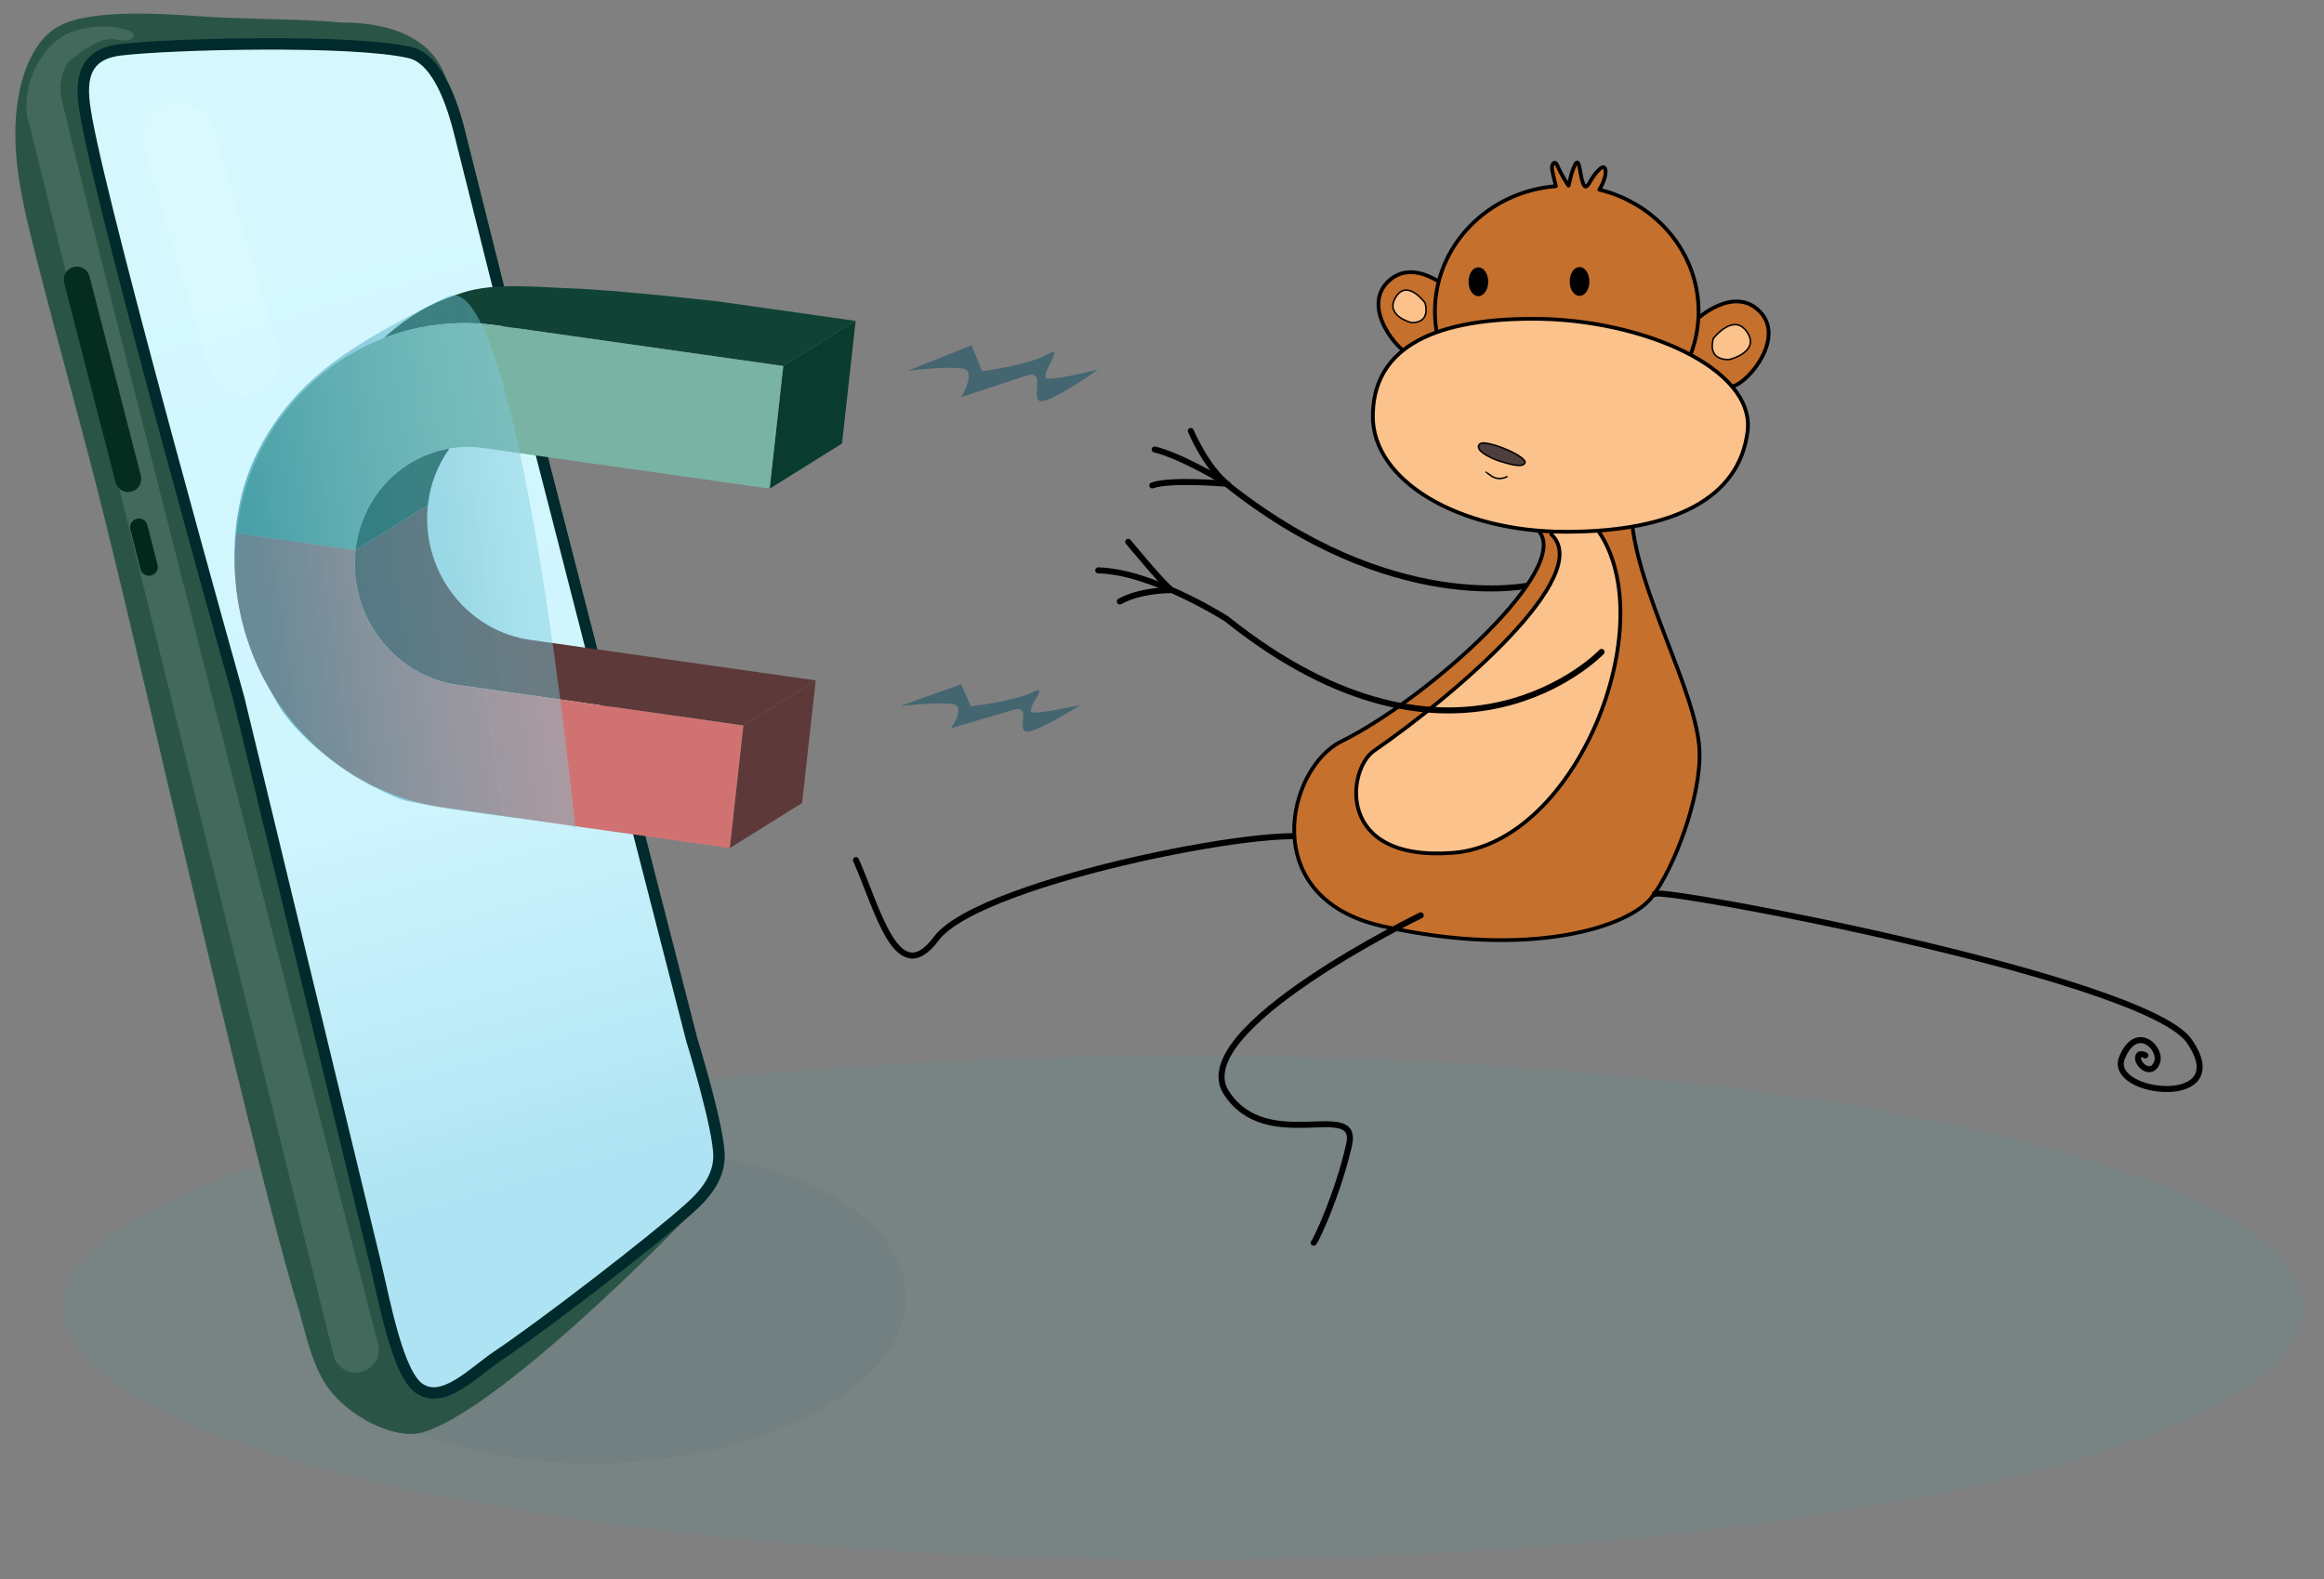 <?xml version="1.0" encoding="UTF-8" standalone="no"?> <svg xmlns="http://www.w3.org/2000/svg" xmlns:xlink="http://www.w3.org/1999/xlink" xmlns:serif="http://www.serif.com/" width="100%" height="100%" viewBox="0 0 309 210" xml:space="preserve" style="fill-rule:evenodd;clip-rule:evenodd;stroke-linecap:round;stroke-linejoin:round;stroke-miterlimit:1.5;"><rect x="0" y="0" width="309" height="210" fill="#808080" stroke="none"/> <rect id="Монтажная-область1" serif:id="Монтажная область1" x="0" y="0" width="308.299" height="209.459" style="fill:none;"></rect> <ellipse cx="157.301" cy="173.9" rx="148.936" ry="33.492" style="fill:#49a0a0;fill-opacity:0.13;"></ellipse> <path d="M79.953,152.85c21.835,-0.941 39.965,7.634 40.461,19.139c0.496,11.504 -16.828,21.609 -38.663,22.551c-21.835,0.941 -39.965,-7.634 -40.461,-19.139c-0.496,-11.504 16.828,-21.609 38.663,-22.551Z" style="fill:#446671;fill-opacity:0.12;"></path> <path d="M174.858,111.839c-1.334,-2.958 -44.428,5.027 -50.361,12.981c-5.215,6.992 -7.763,-3.866 -10.687,-10.436" style="fill:none;stroke:#000;stroke-width:0.8px;"></path> <path d="M203.475,77.817c0,0 -18.483,4.286 -40.833,-13.806c0,0 -5.632,-3.402 -9.11,-4.231" style="fill:none;stroke:#000;stroke-width:0.8px;"></path> <path d="M204.405,70.442c5.115,4.768 -14.369,22.376 -26.07,28.167c-7.198,3.562 -11.294,20.798 5.44,24.559c19.655,4.418 32.767,0.109 35.789,-3.766c3.021,-3.875 6.673,-13.51 6.395,-19.655c-0.349,-7.685 -8.344,-21.245 -9.009,-30.803c-0.853,-12.254 -12.242,-3.983 -12.545,1.498Z" style="fill:#c5702d;stroke:#000;stroke-width:0.5px;"></path> <path d="M206.264,71.074c5.798,5.379 -12.594,21.192 -23.598,28.798c-3.515,2.43 -5.164,14.761 10.52,13.551c16.457,-1.27 27.959,-30.406 19.304,-42.844c-8.656,-12.438 -5.406,-2.091 -6.226,0.495Z" style="fill:#fcc28c;stroke:#000;stroke-width:0.5px;"></path> <path d="M59.73,13.468c0,0 0.873,-10.444 -14.339,-10.482c-5.6,-0.461 -10.998,-0.427 -16.611,-0.685c-4.091,-0.187 -15.689,-1.487 -20.789,1.09c-2.881,1.455 -4.455,4.873 -5.186,7.815c-1.961,7.899 0.225,16.013 2.165,23.636c2.902,11.399 6.117,22.717 8.947,34.133c3.914,15.783 7.482,31.65 11.285,47.461c0.945,3.932 10.284,44.112 14.589,57.99c0.748,2.413 1.645,7.197 3.913,10.257c2.765,3.729 8.669,6.782 12.293,5.854c9.445,-2.417 32.448,-25.266 38.367,-31.876c1.388,-1.55 1.668,-5.039 1.32,-6.412c-11.749,-46.321 -23.852,-92.551 -35.954,-138.781Z" style="fill:#2a5546;"></path> <path d="M285.244,140.356c-0,-0 -0.965,-0.56 -0.965,0.398c-0.001,0.958 1.814,2.41 2.52,0.536c0.705,-1.875 -2.763,-5.269 -4.655,-0.616c-2.047,5.033 15.438,6.852 8.816,-2.386m-70.925,-19.389c0.075,-1.074 64.283,10.878 70.925,19.389" style="fill:none;stroke:#000;stroke-width:0.8px;"></path> <path d="M188.903,121.735c0,0 -31.286,15.195 -25.855,23.582c5.43,8.387 17.756,0.666 16.323,6.95c-1.433,6.284 -4.172,12.31 -4.7,13.005" style="fill:none;stroke:#000;stroke-width:0.8px;"></path> <path d="M225.685,42.408c0,0 4.828,-4.462 8.266,-1.011c3.438,3.45 -1.318,9.325 -3.497,9.964c-2.179,0.64 -6.282,-3.594 -6.282,-3.594l0.194,-4.431l1.319,-0.928Z" style="fill:#c5702d;stroke:#000;stroke-width:0.5px;"></path> <path d="M192.757,38.523c0,-0 -4.828,-4.462 -8.266,-1.012c-3.438,3.451 1.318,9.325 3.497,9.965c2.179,0.64 6.282,-3.594 6.282,-3.594l-0.194,-4.431l-1.319,-0.928Z" style="fill:#c5702d;stroke:#000;stroke-width:0.5px;"></path> <path d="M206.877,24.761c-0.079,-0.307 -0.345,-1.343 -0.495,-2.104c-0.179,-0.902 0.383,-1.398 0.7,-0.605c0.318,0.793 1.462,2.763 1.497,2.635c0.035,-0.127 0.285,-1.665 0.835,-2.773c0.55,-1.109 0.646,0.989 0.916,1.974c0.271,0.986 0.518,1.316 1.053,0.329c0.534,-0.987 1.914,-2.749 2.08,-1.603c0.137,0.946 -0.565,2.2 -0.813,2.608c7.58,1.843 13.192,8.403 13.192,16.204c0,9.228 -7.854,16.72 -17.528,16.72c-9.675,0 -17.529,-7.492 -17.529,-16.72c-0,-8.767 7.088,-15.967 16.092,-16.665Z" style="fill:#c5702d;stroke:#000;stroke-width:0.5px;"></path> <path d="M203.852,42.397c14.32,0 29.53,6.524 28.505,14.962c-1.083,8.921 -9.88,13.364 -24.199,13.364c-14.32,0 -25.625,-6.84 -25.625,-15.34c-0,-8.5 7,-12.986 21.319,-12.986Z" style="fill:#fcc28c;stroke:#000;stroke-width:0.5px;"></path> <path d="M227.812,45.007c0,0 2.695,-3.492 4.475,-0.848c1.779,2.644 -2.307,3.669 -2.445,3.669c-1.498,-0.004 -2.605,-0.731 -2.03,-2.821Z" style="fill:#fcc28c;stroke:#000;stroke-width:0.2px;"></path> <path d="M189.477,40.288c0,0 -2.34,-3.254 -3.885,-0.79c-1.546,2.464 2.003,3.419 2.123,3.418c1.3,-0.004 2.262,-0.681 1.762,-2.628Z" style="fill:#fcc28c;stroke:#000;stroke-width:0.2px;"></path> <ellipse cx="196.567" cy="37.469" rx="1.208" ry="1.818" style="stroke:#000;stroke-width:0.2px;"></ellipse> <ellipse cx="210.015" cy="37.432" rx="1.208" ry="1.818" style="stroke:#000;stroke-width:0.2px;"></ellipse> <path d="M197.158,58.905c0,-0 -0.837,0.098 -0.506,0.778c0.331,0.68 1.96,1.421 2.974,1.719c1.25,0.369 2.844,0.831 3.134,0.149c0.29,-0.682 -3.597,-2.554 -5.602,-2.646Z" style="fill:#4e3e3e;stroke:#000;stroke-width:0.2px;"></path> <path d="M197.587,62.801c0.001,0.025 0.475,0.32 0.534,0.37c0.664,0.553 1.487,0.606 2.243,0.228" style="fill:none;stroke:#000;stroke-width:0.2px;"></path> <path d="M212.947,86.704c0,0 -19.18,20.148 -49.892,-4.415c-0,-0 -9.824,-6.276 -17.035,-6.435" style="fill:none;stroke:#000;stroke-width:0.8px;"></path> <path d="M150.008,72.054c0,-0 4.412,5.358 5.486,6.176" style="fill:none;stroke:#000;stroke-width:0.8px;"></path> <path d="M155.443,78.497c0,-0 -3.756,-0.041 -6.552,1.493" style="fill:none;stroke:#000;stroke-width:0.8px;"></path> <path d="M158.329,57.316c-0,0 2.11,5.002 5.016,7.19" style="fill:none;stroke:#000;stroke-width:0.8px;"></path> <path d="M162.856,64.323c-0,0 -7.241,-0.629 -9.649,0.234" style="fill:none;stroke:#000;stroke-width:0.8px;"></path> <path d="M120.657,49.327l8.532,-3.415l1.387,3.46c0,0 6.156,-0.799 8.748,-2.262c2.591,-1.464 -1.588,3.211 0.074,3.254c1.661,0.043 6.589,-1.213 6.589,-1.213c0,-0 -5.82,4.144 -7.491,4.206c-1.671,0.062 0.759,-4.304 -1.975,-3.409c-2.734,0.896 -8.746,2.879 -8.746,2.879c-0,-0 2.23,-3.547 0.165,-3.829c-2.278,-0.312 -7.283,0.329 -7.283,0.329Z" style="fill:#446671;"></path> <path d="M11.54,15.972c2.632,14.373 20.203,76.899 20.203,76.899l5.016,20.754l3.199,13.226l2.966,12.27l7.008,28.98c1.183,4.894 2.928,14.63 5.848,16.576c3.207,2.138 7.171,-2.185 10.404,-4.348c6,-4.014 20.694,-15.316 25.596,-19.736c1.74,-1.569 3.79,-3.815 3.818,-6.786c0.035,-3.716 -3.61,-15.508 -3.61,-15.508l-14.077,-54.795l-3.095,-12.063l-3.124,-12.153l-0.219,-0.849l-5.242,-20.41l-5.195,-20.708c-1.293,-5.028 -3.342,-9.571 -6.506,-10.321c-7.514,-1.781 -31.848,-1.191 -38.58,-0.367c-5.839,0.714 -5.107,5.532 -4.41,9.339Z" style="fill:url(#_Linear1);fill-rule:nonzero;stroke:#002a2b;stroke-width:1.52px;stroke-linecap:butt;stroke-miterlimit:2;"></path> <path d="M119.712,93.892l8.074,-2.886l1.313,2.924c-0,-0 5.825,-0.675 8.277,-1.912c2.453,-1.236 -1.502,2.713 0.07,2.75c1.572,0.036 6.236,-1.025 6.236,-1.025c-0,-0 -5.508,3.501 -7.089,3.554c-1.581,0.053 0.718,-3.636 -1.869,-2.88c-2.587,0.756 -8.276,2.432 -8.276,2.432c-0,0 2.11,-2.997 0.156,-3.235c-2.155,-0.264 -6.892,0.278 -6.892,0.278Z" style="fill:#446671;"></path> <path d="M56.889,67.168l-9.622,6c-0.077,0.699 -0.11,1.395 -0.098,2.083c-0,0 -0,-0.001 -0,-0c0,0.012 0,0.023 0,0.035c0,0.001 0.001,0.002 0,0.003c0.001,0.003 0,0.007 0.001,0.01c-0,0.002 -0,0.003 -0,0.005c-0,0.003 0,0.006 -0,0.009c-0,0.005 -0,0.009 0,0.013c0,0.002 0,0.004 0,0.006c0,0.003 0.001,0.006 0.001,0.009c-0,0.002 -0,0.004 -0,0.007c-0,0.003 -0,0.006 -0,0.01c-0,0.001 -0,0.002 -0,0.004c0,0.005 0,0.01 0,0.015c0,0.001 0,0.002 0,0.003c0,0.004 0.001,0.008 0.001,0.013c-0,0.001 -0,0.002 -0,0.003c0.125,4.965 2.501,9.53 6.202,12.472c0,0 0,0 0,0.001c2.107,1.674 4.643,2.822 7.437,3.219l38.023,5.398l9.622,-6.001l-20.276,-2.878l-2.969,-0.421l-2.093,-0.297l-12.685,-1.801c-0.177,-0.025 -0.353,-0.054 -0.528,-0.085c-8.157,-1.45 -13.96,-9.334 -13.016,-17.835Zm41.934,29.421l-0.001,0l0.001,-0Zm-0.006,0.05l-0,0.001c0,-0 -0,-0.001 0,-0.001Zm-0.005,0.042l0,0.002c-0,-0.001 0,-0.002 0,-0.002Zm-0.012,0.11l-0.001,0.006c0.001,-0.002 0.001,-0.004 0.001,-0.006Zm-0.006,0.056l-0.001,0.008c0,-0.003 0,-0.005 0.001,-0.008Zm-0.002,0.02l-0.001,0.005c0,-0.002 0,-0.003 0.001,-0.005Zm-0.006,0.055l-0.003,0.02c0.001,-0.006 0.002,-0.013 0.003,-0.02Zm-0.003,0.027l-0.001,0.003c0,-0.001 0,-0.002 0.001,-0.003Zm-0.003,0.018l0,0.001c0.001,-0 0,-0 0,-0.001Zm-0.001,0.015l-0.001,0.006c0.001,-0.002 0.001,-0.004 0.001,-0.006Zm-0.002,0.018l-0.004,0.038c0.001,-0.013 0.002,-0.026 0.004,-0.038Zm-0.004,0.039l-0.001,0.007c0,-0.003 0,-0.005 0.001,-0.007Zm-0.002,0.019l-0.003,0.021c0.001,-0.007 0.002,-0.014 0.003,-0.021Zm-0.004,0.033l-0.001,0.005c0,-0.002 0,-0.003 0.001,-0.005Zm-0.002,0.017l-0.017,0.15c0.006,-0.052 0.011,-0.102 0.017,-0.15Zm-0.017,0.156l-0.003,0.017c0.001,-0.005 0.002,-0.011 0.003,-0.017Zm-0.003,0.02l-0.001,0.009c0.001,-0.003 0.001,-0.006 0.001,-0.009Zm-0.001,0.012l-0.006,0.052c0.002,-0.017 0.004,-0.035 0.006,-0.052Zm-0.007,0.065l-0.001,0.008c0,-0.003 0.001,-0.005 0.001,-0.008Zm-0.002,0.013l-0,0.006c-0,-0.002 -0,-0.004 0,-0.006Zm-0.001,0.011l-0.006,0.052c0.002,-0.018 0.004,-0.035 0.006,-0.052Zm-0.006,0.059l-0.001,0.006c-0,-0.002 0.001,-0.004 0.001,-0.006Zm-0.001,0.009l-0.001,0.008c0,-0.002 0,-0.005 0.001,-0.008Zm-0.002,0.016l-0.001,0.002c0.001,-0 0.001,-0.002 0.001,-0.002Zm-0.001,0.009l-1.697,15.28c0.108,-0.973 1.321,-11.896 1.697,-15.28Zm-1.697,15.281l-0,0.002c-0,-0.001 -0,-0.002 -0,-0.002Zm-0.002,0.012l0,0.004c0,-0.001 0,-0.003 0,-0.004Zm-0,0.007l-0,0.001c-0,-0 -0,-0.001 -0,-0.001Zm-0.001,0.003l0,0.004c0,-0.001 0,-0.002 0,-0.004Zm-0,0.006l-0.001,0.003c0,-0.001 0.001,-0.002 0.001,-0.003Z" style="fill:#5e3939;"></path> <path d="M61.554,38.908c-3.431,1.101 -5.951,2.314 -8.866,4.637c-0.573,0.456 -1.126,0.93 -1.661,1.42c0.536,-0.206 1.077,-0.398 1.623,-0.573c1.045,-0.335 2.107,-0.612 3.184,-0.829c0.007,-0.002 0.013,-0.003 0.021,-0.004c0.001,-0.001 0.003,-0.001 0.005,-0.002c3.23,-0.65 6.583,-0.764 9.963,-0.317c0.099,0.013 0.199,0.027 0.298,0.041l38.022,5.397l9.622,-6l-18.154,-2.577c-0,-0 -13.549,-1.529 -19.225,-1.728c-4.952,-0.173 -10.554,-0.838 -14.832,0.535Zm-3.846,21.232c-5.503,1.765 -9.739,6.711 -10.441,13.028l9.622,-6c0.315,-2.843 1.346,-5.407 2.887,-7.529c-0.706,0.117 -1.396,0.285 -2.068,0.501Z" style="fill:#104336;"></path> <path d="M108.456,90.485l-9.622,6.001l-0.011,0.103l-0.001,0l-0.005,0.05c-0,0 0,0.001 -0,0.001l-0.005,0.041c0,0 -0,0.001 0,0.002l-0.012,0.108c-0,0.002 -0,0.004 -0.001,0.006l-0.005,0.05c-0.001,0.003 -0.001,0.005 -0.001,0.008l-0.001,0.012c-0.001,0.002 -0.001,0.003 -0.001,0.005l-0.005,0.05c-0.001,0.007 -0.002,0.014 -0.003,0.02l-0,0.007c-0.001,0.001 -0.001,0.002 -0.001,0.003l-0.002,0.015c0,0.001 0.001,0.001 0,0.001l-0.001,0.014c-0,0.002 -0,0.004 -0.001,0.006l-0.001,0.012c-0.002,0.012 -0.003,0.025 -0.004,0.038l-0,0.001c-0.001,0.002 -0.001,0.004 -0.001,0.007l-0.001,0.012c-0.001,0.007 -0.002,0.014 -0.003,0.021l-0.001,0.012c-0.001,0.002 -0.001,0.003 -0.001,0.005l-0.001,0.012c-0.006,0.048 -0.011,0.098 -0.017,0.15l-0,0.006c-0.001,0.006 -0.002,0.012 -0.003,0.017l0,0.003c0,0.003 -0,0.006 -0.001,0.009l-0,0.003c-0.002,0.017 -0.004,0.035 -0.006,0.052l-0.001,0.013c-0,0.003 -0.001,0.005 -0.001,0.008l-0.001,0.005c-0,0.002 -0,0.004 -0,0.006l-0.001,0.005c-0.002,0.017 -0.004,0.034 -0.006,0.052l-0,0.007c-0,0.002 -0.001,0.004 -0.001,0.006l-0,0.003c-0.001,0.003 -0.001,0.006 -0.001,0.008l-0.001,0.008c-0,0 -0,0.002 -0.001,0.002l-0,0.007c-0.376,3.384 -1.589,14.307 -1.697,15.28l-0,0.001c-0,0 -0,0.001 -0,0.002l-0.002,0.01c0,0.001 0,0.003 0,0.004l-0,0.003c-0,0 -0,0.001 -0,0.001l-0.001,0.002l-0,0.006c-0,0.001 -0.001,0.002 -0.001,0.003l-0,0.004l9.621,-6l1.812,-16.309Z" style="fill:#5e3939;"></path> <path d="M98.834,96.486c-0,0.001 -0.004,0.036 -0.011,0.103l0.011,-0.103Zm-0.012,0.103c-0.001,0.015 -0.003,0.032 -0.005,0.05l0.005,-0.05Zm-0.005,0.051c-0.002,0.013 -0.003,0.027 -0.005,0.041l0.005,-0.041Zm-0.005,0.043c-0.004,0.032 -0.007,0.068 -0.012,0.108l0.012,-0.108Zm-0.013,0.114c-0.001,0.016 -0.003,0.033 -0.005,0.05l0.005,-0.05Zm-0.006,0.058c-0,0.004 -0.001,0.008 -0.001,0.012l0.001,-0.012Zm-0.002,0.017c-0.002,0.017 -0.004,0.033 -0.005,0.05l0.005,-0.05Zm-0.008,0.07c-0,0.002 -0,0.005 -0,0.007l0,-0.007Zm-0.001,0.01c-0,0.005 -0.001,0.01 -0.002,0.015l0.002,-0.015Zm-0.002,0.016c-0,0.005 -0.001,0.009 -0.001,0.014l0.001,-0.014Zm-0.002,0.02c-0,0.004 -0.001,0.007 -0.001,0.012l0.001,-0.012Zm-0.005,0.05l-0,0.001l-0,-0.001Zm-0.001,0.008c-0.001,0.004 -0.001,0.008 -0.001,0.012l0.001,-0.012Zm-0.004,0.033c-0,0.004 -0.001,0.008 -0.001,0.012l0.001,-0.012Zm-0.002,0.017c-0,0.004 -0.001,0.008 -0.001,0.012l0.001,-0.012Zm-0.018,0.162c0,0.002 -0,0.004 -0,0.006l0,-0.006Zm-0.003,0.023c0.001,0.001 0.001,0.002 0,0.003l0,-0.003Zm-0.001,0.012c0,0.001 0,0.002 -0,0.003l0,-0.003Zm-0.006,0.055c-0,0.005 -0.001,0.009 -0.001,0.013l0.001,-0.013Zm-0.002,0.021c-0,0.002 -0,0.004 -0.001,0.005l0.001,-0.005Zm-0.001,0.011c-0.001,0.001 -0.001,0.003 -0.001,0.005l0.001,-0.005Zm-0.007,0.057c0,0.002 -0,0.004 -0,0.007l0,-0.007Zm-0.001,0.013c-0,0.001 -0,0.002 -0,0.003l-0,-0.003Zm-0.001,0.011c-0.001,0.003 -0.001,0.005 -0.001,0.008l0.001,-0.008Zm-0.002,0.01c0,0.002 -0,0.005 -0,0.007l0,-0.007Zm-1.697,15.287c-0,0 -0,0 -0,0.001l0,-0.001Zm-0,0.003c-0.001,0.003 -0.001,0.007 -0.002,0.01l0.002,-0.01Zm-0.002,0.014c-0,0.001 -0,0.002 -0,0.003l0,-0.003Zm-0,0.004c-0,0.001 -0,0.002 -0.001,0.002l0.001,-0.002Zm-0.001,0.006c-0,0 -0,0.001 -0,0.002l0,-0.002Zm-0.001,0.005c0,0.001 -0,0.003 -0,0.004l0,-0.004Z" style="fill:url(#_Linear2);"></path> <path d="M113.765,42.678l-9.622,6l-0.236,2.126l-1.575,14.183l9.622,-6l1.811,-16.309Z" style="fill:#093b2e;"></path> <path d="M51.027,44.965c-2.829,1.093 -5.51,2.627 -7.961,4.58c-1.18,0.94 -2.281,1.957 -3.299,3.042c1.018,-1.085 2.119,-2.102 3.299,-3.042c2.451,-1.953 5.132,-3.487 7.961,-4.58Zm-18.045,18.961c-0.76,2.232 -1.282,4.574 -1.551,6.994c-0.528,4.749 -0.041,9.483 1.385,13.932c-1.426,-4.449 -1.912,-9.183 -1.385,-13.932c0.269,-2.42 0.791,-4.762 1.551,-6.994Zm5.049,30.956c0.005,0.007 0.01,0.013 0.014,0.019c-0.005,-0.006 -0.009,-0.012 -0.014,-0.019Zm0.019,0.025c0.003,0.005 0.006,0.008 0.009,0.012c-0.003,-0.003 -0.006,-0.008 -0.009,-0.012Zm0.015,0.02c0.003,0.003 0.006,0.007 0.008,0.011c-0.002,-0.004 -0.005,-0.008 -0.008,-0.011Zm0.014,0.019c0.003,0.004 0.006,0.008 0.009,0.012c-0.003,-0.004 -0.006,-0.008 -0.009,-0.012Zm0.014,0.018c0.004,0.006 0.009,0.011 0.013,0.017c-0.004,-0.006 -0.009,-0.011 -0.013,-0.017Zm0.02,0.026c0.003,0.003 0.005,0.007 0.008,0.01c-0.003,-0.003 -0.005,-0.007 -0.008,-0.01Zm0.015,0.02c0.003,0.003 0.004,0.005 0.006,0.008c-0.002,-0.003 -0.004,-0.005 -0.006,-0.008Zm0.014,0.018c0.002,0.003 0.005,0.006 0.007,0.009c-0.003,-0.003 -0.005,-0.006 -0.007,-0.009Zm0.014,0.019c0.002,0.002 0.004,0.005 0.006,0.007c-0.002,-0.002 -0.004,-0.005 -0.006,-0.007Zm0.038,0.048c0.001,0.002 0.001,0.002 0.002,0.004c-0.001,-0.001 -0.002,-0.003 -0.002,-0.004Zm0.013,0.018c0.001,0.001 0.002,0.002 0.002,0.003c-0.001,-0.001 -0.001,-0.002 -0.002,-0.003Zm0.013,0.017c0.001,0.001 0.001,0.002 0.002,0.002c-0.001,-0 -0.001,-0.001 -0.002,-0.002Z" style="fill:url(#_Linear3);"></path> <path d="M47.169,75.251c-0,-0.001 -0,0 -0,-0Zm0,0.035c0,0.002 0.001,0.002 0,0.003c0.001,-0.001 0,-0.002 0,-0.003Zm0.001,0.013c-0,0.002 -0,0.004 -0,0.005c-0,-0.002 -0,-0.003 -0,-0.005Zm-0,0.014c-0,0.004 0,0.009 0,0.013c-0,-0.004 -0,-0.008 -0,-0.013Zm0,0.019c0,0.003 0.001,0.006 0.001,0.009c-0,-0.003 -0.001,-0.006 -0.001,-0.009Zm0.001,0.016c-0,0.003 -0,0.007 -0,0.01c-0,-0.004 -0,-0.007 -0,-0.01Zm-0,0.014c0,0.005 0,0.01 0,0.015c0,-0.005 0,-0.01 -0,-0.015Zm0,0.018c0,0.004 0.001,0.008 0.001,0.013c-0,-0.005 -0.001,-0.009 -0.001,-0.013Zm0.001,0.016c0.125,4.965 2.501,9.531 6.202,12.473c0,-0.001 0,-0.001 0,-0.001c-3.701,-2.942 -6.077,-7.507 -6.202,-12.472Z" style="fill:url(#_Linear4);"></path> <path d="M52.65,44.392c-0.546,0.175 -1.087,0.367 -1.623,0.573c0.536,-0.206 1.078,-0.398 1.623,-0.573c1.045,-0.335 2.107,-0.612 3.184,-0.829c-1.077,0.217 -2.139,0.494 -3.184,0.829Zm3.205,-0.833c0.001,-0.001 0.003,-0.001 0.005,-0.002c-0.002,0.001 -0.004,0.001 -0.005,0.002Zm9.968,-0.319c0.099,0.013 0.199,0.027 0.298,0.041l38.022,5.397l-38.022,-5.397c-0.099,-0.014 -0.199,-0.028 -0.298,-0.041Z" style="fill:url(#_Linear5);"></path> <path d="M55.834,43.563c0.007,-0.002 0.013,-0.003 0.021,-0.004c-0.008,0.001 -0.014,0.002 -0.021,0.004Zm0.026,-0.006c3.23,-0.65 6.583,-0.764 9.963,-0.317c-3.38,-0.447 -6.733,-0.333 -9.963,0.317Zm-16.093,9.03c-3.04,3.24 -5.341,7.092 -6.785,11.339c1.444,-4.247 3.745,-8.099 6.785,-11.339Zm50.317,-2.977c-0.921,0.295 -1.811,0.699 -2.655,1.226c-4.171,2.606 -4.371,6.443 -6.308,11.14l21.211,3.011l1.575,-14.183c-4.481,-1.605 -9.507,-2.579 -13.823,-1.194Zm-32.376,10.53c-5.503,1.765 -9.739,6.711 -10.441,13.028c0.702,-6.317 4.938,-11.263 10.441,-13.028c0.672,-0.216 1.362,-0.384 2.068,-0.501c1.46,-0.244 2.984,-0.27 4.534,-0.05l8.764,1.245l4.066,0.577l-12.83,-1.822c-2.299,-0.326 -4.54,-0.111 -6.602,0.551Zm-5.058,-15.748c-0.545,0.175 -1.087,0.367 -1.623,0.573c-2.829,1.093 -5.51,2.627 -7.961,4.58c-1.18,0.94 -2.281,1.957 -3.299,3.042c-3.04,3.24 -5.341,7.092 -6.785,11.339c-0.76,2.232 -1.282,4.574 -1.551,6.994l15.836,2.248c0.702,-6.317 4.938,-11.263 10.441,-13.028c2.062,-0.662 4.303,-0.877 6.602,-0.551l12.83,1.822l3.981,0.565c1.937,-4.697 2.137,-8.534 6.308,-11.14c0.844,-0.527 1.734,-0.931 2.655,-1.226c4.316,-1.385 9.342,-0.411 13.823,1.194l0.236,-2.126l-38.022,-5.397c-0.099,-0.014 -0.199,-0.028 -0.298,-0.041c-3.38,-0.447 -6.733,-0.333 -9.963,0.317c-0.002,0.001 -0.004,0.001 -0.005,0.002c-0.008,0.001 -0.014,0.002 -0.021,0.004c-1.077,0.217 -2.139,0.494 -3.184,0.829Z" style="fill:#79b3a4;"></path> <path d="M47.267,73.168c-0.077,0.699 -0.11,1.395 -0.098,2.083c-0.012,-0.688 0.021,-1.384 0.098,-2.083Zm-0.098,2.083c0,0.012 0,0.024 0,0.035c0,-0.012 0,-0.023 -0,-0.035Zm0,0.038c0.001,0.004 0.001,0.006 0.001,0.01c-0.001,-0.003 -0,-0.007 -0.001,-0.01Zm0.001,0.015c-0,0.003 -0,0.006 -0,0.009c0,-0.003 -0,-0.006 -0,-0.009Zm0,0.022c0,0.002 0,0.004 0,0.006c0,-0.002 0,-0.004 0,-0.006Zm0.001,0.015c-0,0.002 -0,0.004 -0,0.007c-0,-0.003 -0,-0.005 -0,-0.007Zm-0,0.017c-0,0.001 -0,0.003 -0,0.004c-0,-0.002 -0,-0.003 -0,-0.004Zm0,0.019c0,0.001 0,0.002 0,0.003c0,-0.001 0,-0.002 0,-0.003Zm0.001,0.016c-0,0.001 -0,0.002 -0,0.003c-0,-0.001 -0,-0.002 -0,-0.003Zm-14.356,9.459c1.145,3.573 2.896,6.962 5.215,10.03c-2.319,-3.068 -4.07,-6.457 -5.215,-10.03Zm20.558,3.017c0.026,5.621 3.975,10.746 1.684,17.739c-0.097,0.299 -0.206,0.588 -0.32,0.876c-6.484,-1.866 -12.236,-5.796 -16.516,-11.352c0.758,0.985 1.562,1.917 2.408,2.797c1.129,1.173 2.332,2.251 3.6,3.229c0.339,0.26 0.681,0.513 1.029,0.76c0.513,0.364 1.037,0.712 1.569,1.044c3.687,2.298 7.81,3.815 12.172,4.435l38.023,5.397c-0,-0.001 0,-0.003 0,-0.004l0.001,-0.003c-0,-0.001 -0,-0.002 0,-0.002l0.001,-0.006l-0,-0.001c-0,-0.001 -0,-0.002 0,-0.003l0,-0.004c0.001,-0.003 0.001,-0.007 0.002,-0.01l-0,-0.002c-0,-0.001 -0,-0.001 0,-0.001l1.697,-15.28c-0,-0.002 0,-0.005 0,-0.007l0.001,-0.002c0,-0.003 0,-0.005 0.001,-0.008l0.001,-0.008c-0,-0.001 -0,-0.002 -0,-0.003l0.001,-0.006c-0,-0.003 0,-0.005 0,-0.007l0.006,-0.052c0,-0.002 0,-0.004 0.001,-0.005l0,-0.006c0.001,-0.001 0.001,-0.003 0.001,-0.005l0.001,-0.008c0,-0.004 0.001,-0.008 0.001,-0.013l0.006,-0.052c0,-0.001 0,-0.002 0,-0.003l0.001,-0.009c0.001,-0.001 0.001,-0.002 0,-0.003l0.003,-0.017c-0,-0.002 0,-0.004 0,-0.006l0.017,-0.15c0,-0.004 0.001,-0.008 0.001,-0.012l0.001,-0.005c0,-0.004 0.001,-0.008 0.001,-0.012l0.003,-0.021c-0,-0.004 0,-0.008 0.001,-0.012l0.001,-0.007l-0,-0.001l0.004,-0.038c0,-0.005 0.001,-0.008 0.001,-0.012l0.001,-0.006c0,-0.005 0.001,-0.009 0.001,-0.014l0,-0.001c0.001,-0.005 0.002,-0.01 0.002,-0.015l0.001,-0.003c-0,-0.002 -0,-0.005 0,-0.007l0.003,-0.02c0.001,-0.017 0.003,-0.033 0.005,-0.05l0.001,-0.005c0,-0.004 0.001,-0.008 0.001,-0.012l0.001,-0.008c0.002,-0.017 0.004,-0.034 0.005,-0.05l0.001,-0.006c0.005,-0.04 0.008,-0.076 0.012,-0.108l0,-0.002c0.002,-0.014 0.003,-0.028 0.005,-0.041l0,-0.001c0.002,-0.018 0.004,-0.035 0.005,-0.05l0.001,-0c0.007,-0.067 0.011,-0.102 0.011,-0.103l-38.023,-5.398c-2.794,-0.397 -5.33,-1.545 -7.437,-3.219Zm-15.329,7.032c0.002,0.002 0.003,0.004 0.005,0.006c-0.001,-0.002 -0.003,-0.004 -0.005,-0.006Zm0.014,0.018c0.002,0.003 0.004,0.005 0.006,0.008c-0.002,-0.003 -0.004,-0.005 -0.006,-0.008Zm0.014,0.019c0.003,0.003 0.004,0.005 0.006,0.008c-0.001,-0.002 -0.004,-0.006 -0.006,-0.008Zm0.015,0.02c0.002,0.002 0.004,0.004 0.005,0.006c-0.002,-0.002 -0.003,-0.004 -0.005,-0.006Zm0.018,0.023c0.002,0.003 0.005,0.006 0.007,0.009c-0.002,-0.003 -0.005,-0.006 -0.007,-0.009Zm0.015,0.019c0.002,0.004 0.005,0.007 0.007,0.01c-0.002,-0.003 -0.005,-0.007 -0.007,-0.01Zm0.013,0.018c0.003,0.004 0.006,0.007 0.008,0.01c-0.002,-0.003 -0.005,-0.006 -0.008,-0.01Zm0.015,0.019c0.002,0.003 0.005,0.006 0.007,0.01c-0.002,-0.003 -0.005,-0.007 -0.007,-0.01Zm0.013,0.017c0.01,0.014 0.021,0.028 0.032,0.041c-0.011,-0.013 -0.021,-0.027 -0.032,-0.041Zm0.034,0.045c0.004,0.004 0.007,0.009 0.011,0.014c-0.004,-0.005 -0.007,-0.01 -0.011,-0.014Zm0.013,0.017c0.004,0.004 0.008,0.01 0.011,0.014c-0.003,-0.004 -0.007,-0.009 -0.011,-0.014Zm-6.778,-24.196c-0.527,4.749 -0.041,9.483 1.385,13.932c1.145,3.573 2.896,6.962 5.215,10.03c0.005,0.007 0.009,0.013 0.014,0.019c0.002,0.002 0.004,0.004 0.005,0.006c0.003,0.004 0.006,0.009 0.009,0.012c0.002,0.003 0.004,0.005 0.006,0.008c0.003,0.003 0.006,0.007 0.008,0.011c0.002,0.002 0.005,0.006 0.006,0.008c0.003,0.004 0.006,0.008 0.009,0.012c0.002,0.002 0.003,0.004 0.005,0.006c0.004,0.006 0.009,0.011 0.013,0.017c0.002,0.003 0.005,0.006 0.007,0.009c0.003,0.003 0.005,0.007 0.008,0.01c0.002,0.003 0.005,0.007 0.007,0.01c0.002,0.003 0.004,0.005 0.006,0.008c0.003,0.004 0.006,0.007 0.008,0.01c0.002,0.003 0.004,0.006 0.007,0.009c0.002,0.003 0.005,0.007 0.007,0.01c0.002,0.002 0.004,0.005 0.006,0.007c0.011,0.014 0.021,0.028 0.032,0.041c0,0.001 0.001,0.003 0.002,0.004c0.004,0.004 0.007,0.009 0.011,0.014c0.001,0.001 0.001,0.002 0.002,0.003c0.004,0.005 0.008,0.01 0.011,0.014c0.001,0.001 0.001,0.002 0.002,0.002c4.28,5.556 10.032,9.486 16.516,11.352c0.114,-0.288 0.223,-0.577 0.32,-0.876c2.291,-6.993 -1.658,-12.118 -1.684,-17.739c-3.701,-2.942 -6.077,-7.508 -6.202,-12.473c-0,-0.001 -0,-0.002 -0,-0.003c-0,-0.005 -0.001,-0.009 -0.001,-0.013c0,-0.001 0,-0.002 0,-0.003c0,-0.005 0,-0.01 -0,-0.015c-0,-0.001 -0,-0.003 -0,-0.004c-0,-0.003 -0,-0.007 -0,-0.01c-0,-0.003 -0,-0.005 -0,-0.007c-0,-0.003 -0.001,-0.006 -0.001,-0.009c0,-0.002 0,-0.004 0,-0.006c0,-0.004 -0,-0.009 -0,-0.013c-0,-0.003 -0,-0.006 -0,-0.009c-0,-0.001 -0,-0.003 -0,-0.005c-0,-0.004 -0,-0.006 -0.001,-0.01c0.001,-0.001 0,-0.001 0,-0.003c0,-0.011 0,-0.023 -0,-0.035c-0.012,-0.688 0.021,-1.384 0.098,-2.083l-15.836,-2.248Z" style="fill:#d17272;"></path> <path d="M59.404,39.473c-12.448,6.264 -19.893,10.585 -24.958,20.235c-4.551,8.672 -4.326,20.609 0.341,30.04c0.27,0.546 1.671,3.044 2.08,3.747c2.287,3.937 7.982,8.87 13.283,11.38c1.237,0.585 2.818,1.408 3.973,1.651c10.997,2.32 23.757,2.864 22.423,3.902c0,-0 -7.588,-75.762 -17.142,-70.955Z" style="fill:url(#_Linear6);"></path> <path d="M3.851,16.324c-0.803,-1.594 0.005,-5.679 0.333,-6.061c0,-0 1.623,-5.146 6.206,-6.313c4.583,-1.168 8.796,0.345 6.952,1.251c-1.844,0.907 -2.213,-1.811 -7.828,2.667c-1.169,0.932 -1.772,3.429 -1.359,5.159c6.793,28.484 42.118,165.746 42.118,165.746c0.404,1.636 -0.597,3.291 -2.233,3.694c-1.637,0.403 -3.292,-0.598 -3.695,-2.234l-40.494,-163.909Z" style="fill:#fff;fill-opacity:0.12;"></path> <path d="M11.902,36.759c-0.239,-0.931 -1.189,-1.492 -2.12,-1.252c-0.93,0.24 -1.491,1.19 -1.252,2.12l6.828,26.513c0.24,0.93 1.19,1.491 2.12,1.252c0.931,-0.24 1.492,-1.19 1.252,-2.121l-6.828,-26.512Z" style="fill:#052d1f;"></path> <path d="M19.599,69.837c-0.159,-0.625 -0.796,-1.004 -1.421,-0.844c-0.625,0.159 -1.003,0.796 -0.844,1.421l1.345,5.276c0.159,0.625 0.796,1.003 1.421,0.844c0.625,-0.159 1.003,-0.796 0.844,-1.421l-1.345,-5.276Z" style="fill:#02281a;"></path> <path d="M28.328,17.077c-0.749,-2.527 -3.408,-3.97 -5.934,-3.222c-2.527,0.748 -3.971,3.407 -3.222,5.934l8.678,29.299c0.748,2.527 3.407,3.971 5.934,3.222c2.527,-0.748 3.97,-3.407 3.222,-5.934l-8.678,-29.299Z" style="fill:#fff;fill-opacity:0.1;"></path> <defs> <linearGradient id="_Linear1" x1="0" y1="0" x2="1" y2="0" gradientUnits="userSpaceOnUse" gradientTransform="matrix(35.587,126.062,-126.062,35.587,39.883,31.313)"> <stop offset="0" style="stop-color:#d5f8ff;stop-opacity:1"></stop> <stop offset="0.6" style="stop-color:#cef4fd;stop-opacity:1"></stop> <stop offset="0.81" style="stop-color:#beecf8;stop-opacity:1"></stop> <stop offset="1" style="stop-color:#ade3f3;stop-opacity:1"></stop> </linearGradient> <linearGradient id="_Linear2" x1="0" y1="0" x2="1" y2="0.013" gradientUnits="userSpaceOnUse" gradientTransform="matrix(-61.121,-120.772,-115.551,60.352,88.339,135.618)"> <stop offset="0" style="stop-color:#ffa69c;stop-opacity:1"></stop> <stop offset="1" style="stop-color:#fc89c9;stop-opacity:1"></stop> </linearGradient> <linearGradient id="_Linear3" x1="0" y1="0" x2="1" y2="0.014" gradientUnits="userSpaceOnUse" gradientTransform="matrix(-85.406,-163.712,-156.576,84.449,77.876,79.324)"> <stop offset="0" style="stop-color:#ffde84;stop-opacity:1"></stop> <stop offset="1" style="stop-color:#f9a693;stop-opacity:1"></stop> </linearGradient> <linearGradient id="_Linear4" x1="0" y1="0" x2="1" y2="0.013" gradientUnits="userSpaceOnUse" gradientTransform="matrix(-61.904,-122.318,-117.03,61.125,98.445,130.575)"> <stop offset="0" style="stop-color:#bc4d87;stop-opacity:1"></stop> <stop offset="1" style="stop-color:#92495a;stop-opacity:1"></stop> </linearGradient> <linearGradient id="_Linear5" x1="0" y1="0" x2="1" y2="0.007" gradientUnits="userSpaceOnUse" gradientTransform="matrix(-53.478,-130.887,-125.523,52.223,89.099,82.411)"> <stop offset="0" style="stop-color:#41416b;stop-opacity:1"></stop> <stop offset="1" style="stop-color:#6167a2;stop-opacity:1"></stop> </linearGradient> <linearGradient id="_Linear6" x1="0" y1="0" x2="1" y2="0" gradientUnits="userSpaceOnUse" gradientTransform="matrix(-68.421,9.866,-9.866,-68.421,103.796,74.613)"> <stop offset="0" style="stop-color:#96dfed;stop-opacity:0.37"></stop> <stop offset="0.48" style="stop-color:#7bcbdb;stop-opacity:0.45"></stop> <stop offset="1" style="stop-color:#3196aa;stop-opacity:0.65"></stop> </linearGradient> </defs> </svg> 